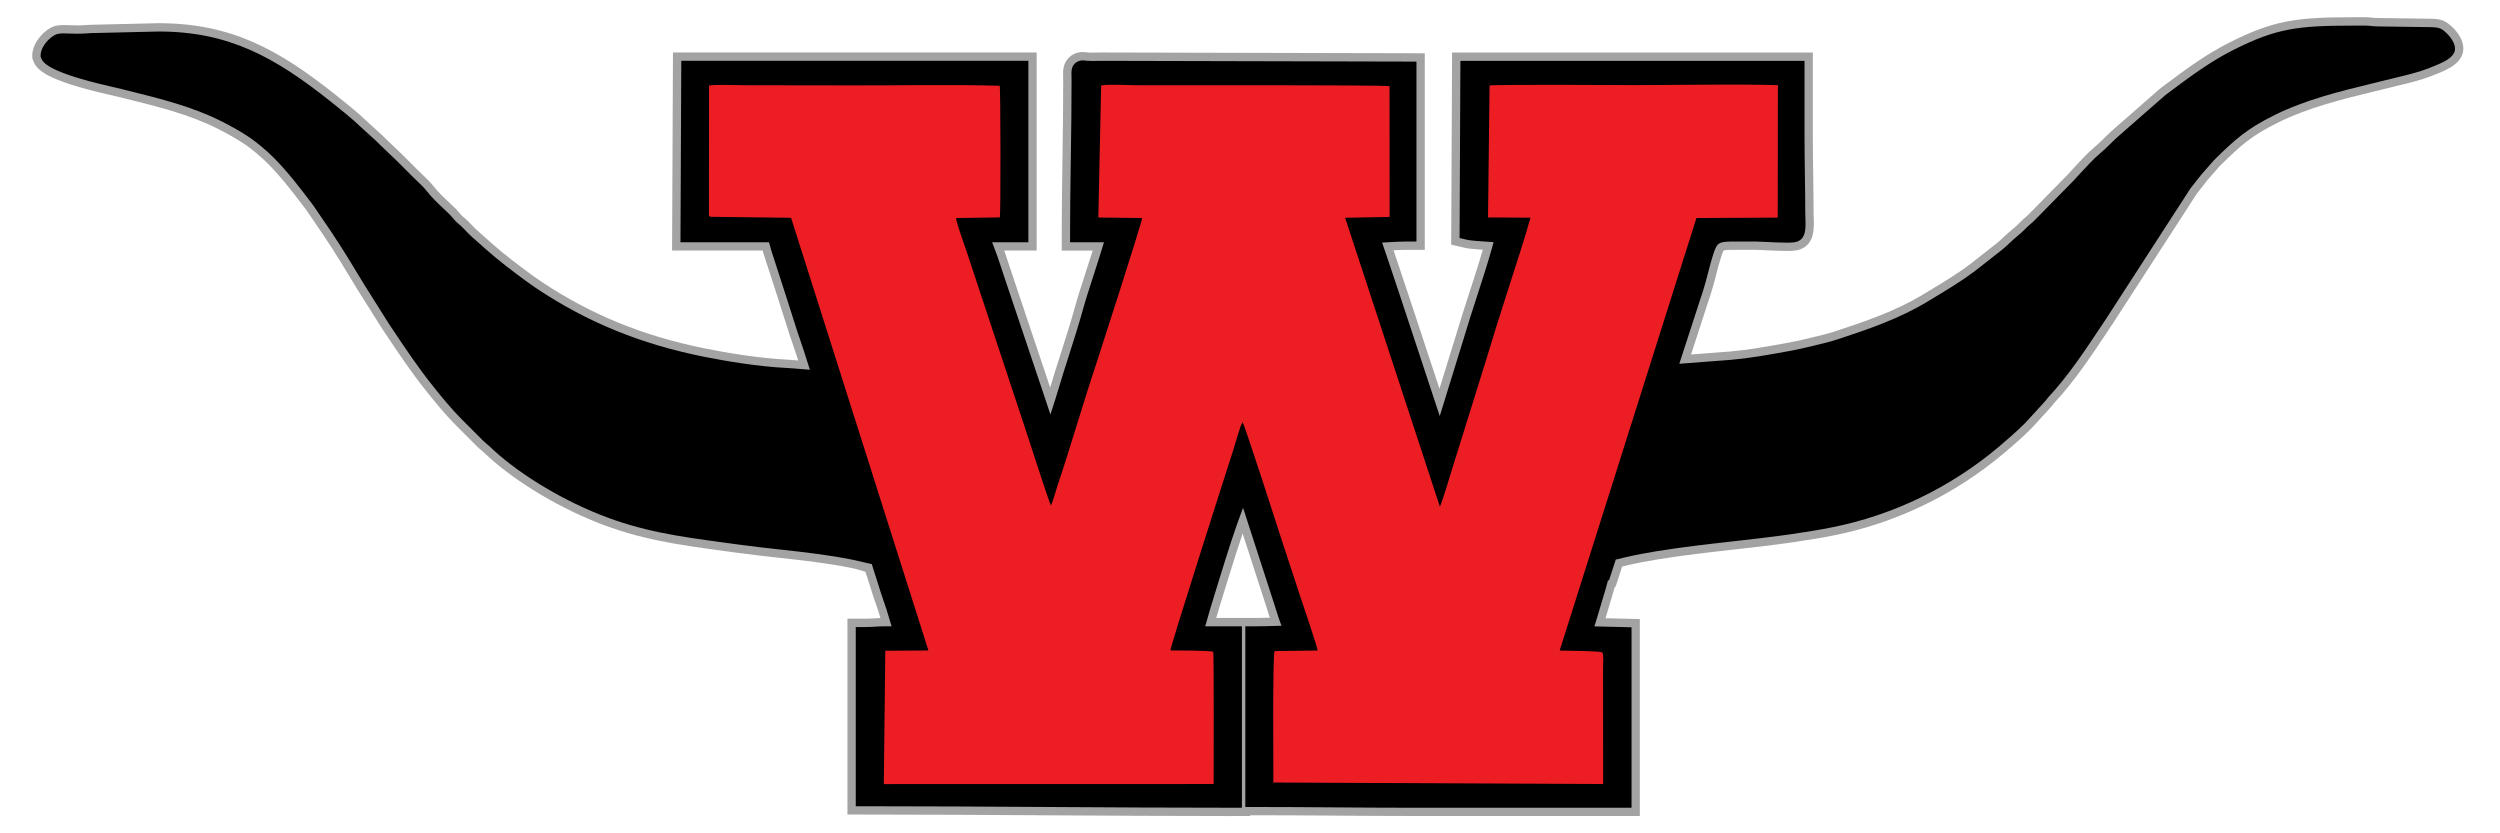 <?xml version="1.0" encoding="UTF-8"?>
<svg id="Layer_1" xmlns="http://www.w3.org/2000/svg" version="1.1" xmlns:xlink="http://www.w3.org/1999/xlink" viewBox="0 0 300 100">
  <!-- Generator: Adobe Illustrator 29.0.1, SVG Export Plug-In . SVG Version: 2.1.0 Build 192)  -->
  <defs>
    <style>
      .st0 {
        fill: #000001;
      }

      .st1 {
        fill: #a3a3a3;
      }

      .st2 {
        fill: url(#linear-gradient);
        fill-rule: evenodd;
      }
    </style>
    <linearGradient id="linear-gradient" x1="149.207" y1="208.721" x2="149.207" y2="285.788" gradientTransform="translate(0 -198)" gradientUnits="userSpaceOnUse">
      <stop offset="0" stop-color="#ec1e24"/>
      <stop offset="1" stop-color="#ec1e24"/>
    </linearGradient>
  </defs>
  <path class="st1" d="M147.866,97.926c-7.457,0-15.2-.047-22.031-.089-6.814-.042-14.539-.089-21.976-.089h-2.166v-23.505h2.166c.396,0,.718-.02,1.037-.038.258-.016.502-.03.758-.04-.1-.333-.181-.602-.237-.775l-.176-.512c-.373-1.08-.659-1.929-.837-2.552l-.306-.961-.261-.754-1.066-.315-.694-.159c-2.838-.569-5.768-.894-8.601-1.206-1.664-.184-3.385-.374-5.048-.604l-1.854-.252c-5.272-.717-9.826-1.336-15.059-3.435-5.108-2.049-10.289-5.271-13.518-8.411-.119-.114-.224-.197-.329-.28-.134-.106-.251-.203-.391-.346l-2.552-2.554c-1.281-1.28-2.42-2.679-3.571-4.12-1.833-2.292-3.391-4.63-5.041-7.104l-.305-.456-2.969-4.721c-1.263-2.101-2.601-4.308-3.978-6.36l-2.101-3.083c-1.418-1.876-2.901-3.841-4.616-5.568-.829-.837-1.995-1.81-2.835-2.368-.935-.621-1.94-1.194-3.261-1.859-3.32-1.672-7.149-2.624-10.852-3.543l-.847-.211c-.306-.075-.697-.166-1.146-.267-7.767-1.769-8.814-3.008-9.223-4.126l-.111-.303.003-.325c.014-1.24.921-2.373,1.694-2.966.727-.556,1.301-.665,2.048-.665.214,0,.441.007.689.018.302.012.626.025.993.025.414,0,.739-.021,1.049-.042.398-.026.73-.047,1.146-.047l7.523-.176c8.754,0,14.447,3.172,21.328,8.653,1.008.802,2.696,2.146,3.592,3.037l1.913,1.739.476.475c.322.323.635.613.948.903.313.289.624.581.947.903l1.901,1.902c.159.157.342.334.536.519.511.489.992.948,1.307,1.357.571.739,1.265,1.394,1.937,2.026.283.266.552.521.815.782.133.132.242.261.348.391.184.223.334.407.542.571.348.275.666.6,1.016.965.315.329.586.612.9.867l1.525,1.358c1.524,1.354,3.198,2.597,4.674,3.692l1.158.812c6.009,4.02,12.309,6.597,19.809,8.096,2.563.513,6.359,1.161,9.882,1.333l1.215.092-.251-.787c-.216-.666-.472-1.408-.594-1.761l-.192-.56c-.221-.662-.429-1.33-.635-1.992-.197-.637-.395-1.27-.602-1.894l-1.906-5.896-.083-.299h-10.87l.108-23.77h43.645v23.77h-3.898c.058.155.11.3.154.431l1.06,3.182,4.306,12.823v-.006c.388-1.312.854-2.776,1.306-4.192.564-1.77,1.205-3.776,1.658-5.43.324-1.184.807-2.673,1.318-4.25l.101-.311c.246-.759.493-1.523.719-2.244h-3.717v-2.166c0-2.973.045-6.014.088-8.954l.004-.241c.044-2.993.09-6.087.085-9.092l-.009-.534c-.016-.56-.041-1.415.665-2.139.439-.451,1.043-.699,1.7-.699.133,0,.312.013.54.042.182.022.348.028.568.028.18,0,1.086-.016,1.086-.016l38.838.094v23.588h-2.165c-.512,0-1.048.023-1.582.052.972,2.859,2.653,7.929,5.425,16.35l.085.259,2.011-6.508c.489-1.659,1.046-3.371,1.537-4.881.578-1.778,1.149-3.538,1.651-5.279-1.245-.089-1.774-.148-2.107-.225l-1.684-.394.106-23.054h43.291v10.117c0,1.593.022,3.124.046,4.649l.005.353c.021,1.413.04,2.825.04,4.274,0,.05.004.126.009.219.063,1.431.148,3.362-1.62,4.01-.441.161-.938.193-1.596.193-.74,0-1.762-.049-2.583-.088l-.249-.012c-.396-.019-.722-.035-.896-.035h-2.298c-.689,0-1.402,0-1.56.082-.087.095-.273.678-.344.897-.199.622-.367,1.276-.546,1.967-.183.71-.383,1.496-.624,2.251-.04.125-.175.531-.363,1.099l-2.035,6.262,4.665-.357c1.104-.095,2.367-.254,3.368-.425l.629-.106c1.842-.308,3.745-.626,5.668-1.107l.706-.173c.731-.176,1.484-.357,2.229-.601,3.741-1.228,7.362-2.488,10.525-4.399l.726-.439c1.659-.997,3.372-2.026,4.969-3.228l3.12-2.449c.365-.286.682-.584.986-.871.354-.333.664-.621.977-.871.351-.279.562-.491.831-.759.288-.294.433-.419.575-.54.203-.173.359-.305.524-.474l4.69-4.775.524-.573c.92-1.004,1.871-2.041,2.704-2.739.402-.334.777-.703,1.14-1.06.504-.494.892-.873,1.284-1.202l5.416-4.74.327-.251c2.673-2,5.192-3.885,8.133-5.354,5.18-2.587,7.913-2.978,14.625-2.978h1.599c.329,0,.535.02.795.05.179.019.364.04.606.042,0,0,6.014.083,6.015.083,1.038,0,1.728.036,2.424.527,1.032.71,2.416,2.418,1.697,3.954-.524,1.108-1.772,1.669-3.349,2.287l-.296.117c-1.186.467-2.495.784-3.761,1.09l-2.975.729c-3.968.966-8.068,1.964-11.757,3.808-3.075,1.538-4.337,2.643-6.908,5.185l-1.441,1.647c-.206.253-.433.544-.662.837l-.617.786-10.066,15.567-.711,1.067c-1.933,2.906-3.932,5.912-6.34,8.502-.09.099-.141.168-.193.239l-.113.146-1.912,2.099c-.571.689-1.982,2.002-3.841,3.567-5.893,4.958-12.944,8.363-20.395,9.848-1.482.297-3.215.587-5.148.862-2.267.322-4.614.587-6.884.843-3.015.339-6.131.689-9.196,1.192-1.028.17-2.396.41-3.846.761l-.333.081-.786,2.418-.101.034c-.042.155-.09.326-.147.521l-.963,3.231,4.114.099v23.63h-27.921c-3.057,0-6.048-.021-9.041-.044l-.37-.003c-2.926-.021-5.854-.041-8.847-.041h-.575v.091h-2.165ZM150.606,74.154c.624,0,1.204-.013,1.773-.028-.062-.191-.215-.678-.215-.678-.138-.439-.25-.802-.376-1.172l-2.672-8.255c-.613,1.797-1.179,3.625-1.731,5.413l-.209.672c-.513,1.646-.924,3.002-1.229,4.05l4.659-.002Z"/>
  <path class="st0" d="M294.507,6.307c-.365.771-1.439,1.243-2.808,1.78l-.298.118c-1.123.442-2.401.751-3.638,1.051l-2.968.727c-4.021.979-8.176,1.99-11.966,3.884-3.19,1.595-4.565,2.799-7.164,5.368l-1.491,1.7c-.245.3-.488.612-.734.928l-.579.737-10.12,15.642-.704,1.056c-1.915,2.879-3.893,5.852-6.24,8.375-.131.143-.198.234-.267.329l-.096.123-1.862,2.038c-.564.678-1.939,1.954-3.748,3.477-5.763,4.849-12.659,8.18-19.945,9.632-1.464.293-3.178.581-5.094.853-2.252.32-4.593.584-6.855.839-3.038.342-6.179.697-9.246,1.2-.953.157-2.397.408-3.919.776l-.876.212-.802,2.47c-.056.019-.101.034-.14.047-.014.054-.029.118-.047.188-.055.215-.123.482-.224.822l-1.035,3.472c-.051.177-.114.372-.176.57-.047.148-.095.297-.14.445l4.46.107v21.653h-26.71v.002c-3.128,0-6.186-.022-9.244-.045-3.052-.022-6.103-.044-9.225-.044h-1.166v-21.681h1.166c.822,0,1.567-.022,2.311-.044.286-.008.573-.017.862-.023l-.073-.195c-.086-.229-.17-.453-.241-.666-.118-.353-.23-.713-.346-1.078-.123-.391-.246-.787-.383-1.194l-3.568-11.021c-1.026,2.666-1.895,5.478-2.739,8.204l-.209.671c-.867,2.782-1.34,4.404-1.594,5.347h4.404v21.769h-1.166c-7.373,0-14.821-.045-22.025-.089-7.193-.044-14.631-.089-21.982-.089h-1.166v-21.505h1.166c.431,0,.78-.022,1.127-.042.388-.023.772-.047,1.243-.047h.767c-.096-.314-.201-.661-.313-1.036-.129-.434-.243-.815-.317-1.041-.04-.121-.104-.303-.179-.523-.383-1.108-.655-1.922-.822-2.504l-.751-2.36-.208-.047-.857-.195-1.25-.285c-2.906-.584-5.858-.91-8.713-1.226-1.744-.193-3.4-.376-5.02-.601l-1.856-.253c-5.21-.708-9.706-1.319-14.822-3.371-4.993-2.003-10.049-5.145-13.193-8.2-.148-.142-.274-.245-.402-.346-.104-.082-.193-.154-.297-.261l-2.561-2.563c-1.245-1.245-2.364-2.62-3.497-4.038-1.8-2.251-3.349-4.574-4.99-7.035l-.305-.457-2.954-4.697c-1.261-2.098-2.6-4.308-3.994-6.385l-2.105-3.088c-1.46-1.933-2.966-3.929-4.732-5.71-.872-.879-2.102-1.906-2.993-2.497-.974-.647-2.011-1.238-3.364-1.919-3.418-1.722-7.303-2.688-11.06-3.621l-.846-.211c-.315-.078-.713-.17-1.169-.273-7.883-1.795-8.317-2.985-8.503-3.493l-.049-.133.002-.142c.009-.824.661-1.69,1.303-2.183.512-.392.858-.458,1.439-.458.201,0,.414.008.648.018.308.012.648.026,1.034.026.448,0,.798-.024,1.134-.046.357-.024.67-.043,1.061-.043l7.547-.177c8.442,0,13.974,3.093,20.682,8.436.961.764,2.654,2.112,3.511,2.963l1.945,1.77.441.441c.332.333.653.632.976.931.304.281.606.564.92.877l1.9,1.901c.166.165.355.347.555.537.481.46.935.894,1.203,1.242.619.802,1.343,1.484,2.043,2.144.277.261.54.51.798.764.105.104.191.208.277.312.198.241.398.487.694.722.307.243.603.548.914.874.313.327.619.649.993.952l1.489,1.328c1.563,1.389,3.26,2.648,4.758,3.759l1.166.818c6.134,4.104,12.552,6.732,20.186,8.258,2.599.52,6.449,1.176,10.03,1.352l2.667.203-.7-2.2c-.221-.679-.479-1.427-.602-1.783-.081-.232-.146-.423-.188-.549-.219-.657-.425-1.318-.629-1.973-.199-.643-.398-1.282-.608-1.913l-1.903-5.889c-.028-.096-.054-.195-.086-.313-.034-.131-.11-.428-.19-.678h-10.624l.1-21.769h41.649v21.769h-4.353c.1.271.205.545.3.786.14.358.269.691.359.962l1.06,3.181,4.264,12.698,1.016,3.047c.067-.208.135-.417.202-.624.249-.767.498-1.539.733-2.337.384-1.306.848-2.762,1.298-4.171.601-1.883,1.22-3.828,1.67-5.47.322-1.178.811-2.681,1.327-4.273.426-1.317.865-2.664,1.195-3.796h-4.066v-1.166c0-2.968.045-6.004.089-8.939.045-3.075.093-6.256.089-9.349,0-.224-.006-.406-.009-.552-.014-.49-.03-.999.381-1.421.176-.18.49-.397.983-.397.103,0,.24.012.416.034l.072.009c.145.017.349.026.621.026.188,0,.38-.003.563-.008.185-.003.363-.008.523-.008l37.838.092v21.59h-1.166c-.728,0-1.506.045-2.258.087-.23.012-.462.026-.697.039.968,2.8,3.021,8.998,5.848,17.588.509,1.544.893,2.712,1.066,3.234l2.935-9.5c.479-1.625,1.015-3.273,1.533-4.866.668-2.054,1.359-4.178,1.936-6.287.019-.07.04-.143.064-.216-1.877-.121-2.793-.195-3.181-.285l-.906-.212.098-21.262h41.296v9.118c0,1.598.022,3.134.045,4.664.022,1.527.045,3.047.045,4.612,0,.064.005.162.011.283.056,1.284.114,2.611-.966,3.007-.263.096-.602.132-1.251.132-.727,0-1.729-.048-2.535-.087-.528-.025-.974-.048-1.194-.048h-2.298c-2.19,0-2.32,0-2.856,1.674-.207.644-.381,1.323-.566,2.042-.185.721-.377,1.464-.604,2.177-.04.128-.173.528-.359,1.088l-2.498,7.689,6.153-.47c1.132-.097,2.43-.261,3.46-.436l.628-.106c1.865-.312,3.792-.635,5.744-1.123l.701-.172c.751-.181,1.527-.369,2.301-.622,3.798-1.246,7.477-2.527,10.732-4.494l.726-.439c1.701-1.022,3.428-2.062,5.053-3.284l3.135-2.461c.4-.312.746-.64,1.081-.954.307-.289.597-.559.891-.794.412-.328.654-.573.954-.874.222-.227.348-.337.473-.441.231-.197.406-.346.593-.536l4.69-4.775.549-.598c.88-.96,1.827-1.992,2.609-2.647.447-.372.849-.77,1.24-1.155.427-.419.802-.788,1.182-1.106l5.433-4.755.272-.206c2.637-1.973,5.12-3.83,7.977-5.257,5.035-2.515,7.545-2.872,14.177-2.872h1.599c.281,0,.457.017.679.043.216.024.43.046.71.049l6.009.084c1.047,0,1.444.047,1.866.344.691.476,1.811,1.765,1.368,2.713Z"/>
  <path class="st2" d="M178.747,10.265l-.185,15.828,5.093.03c-.559,2.09-1.964,6.405-2.686,8.634-.931,2.874-1.836,5.792-2.712,8.688l-4.055,12.999c-.073.244-1.218,4.068-1.416,4.353l-11.369-34.662,5.339-.103-.011-15.686c-.966-.173-27.062-.101-30.191-.115-1.06-.005-3.529-.142-4.418.023l-.335,15.848,5.258.061c-.022.515-5.163,16.457-5.423,17.23-1.676,4.997-3.14,10.157-4.798,15.082-.232.686-.445,1.603-.728,2.188-.221-.397-2.653-7.933-2.868-8.587l-5.714-17.256c-.473-1.435-.943-2.859-1.424-4.32-.254-.772-1.348-3.755-1.376-4.337l5.251-.073c.123-.506.086-15.495-.009-15.798-5.738-.16-11.676-.034-17.435-.044-2.916-.005-5.833-.009-8.749-.012-1.444-.002-2.887-.003-4.331-.005-.899,0-3.69-.117-4.371.044l-.009,15.249c0,.38-.058.433.232.492l9.622.12,16.48,51.92-5.173.036-.179,16.001,39.584-.009c0-.923.039-15.703-.05-15.851-.115-.193-4.62-.173-5.143-.182-.006-.44,6.654-21.316,7.527-23.981.265-.805.801-2.884,1.131-3.413.286.403,4.452,13.38,4.552,13.687.741,2.272,1.511,4.611,2.249,6.853.303.92,2.166,6.385,2.208,6.864l-5.163.068c-.258.708-.132,13.838-.149,15.773l39.575.184-.011-13.883c0-.366.103-1.732-.098-1.911-.279-.19-4.376-.198-5.109-.226l16.413-51.903,9.754-.051.02-15.893c-5.689-.156-11.603-.006-17.316-.006-1.064,0-16.668-.096-17.281.048"/>
</svg>